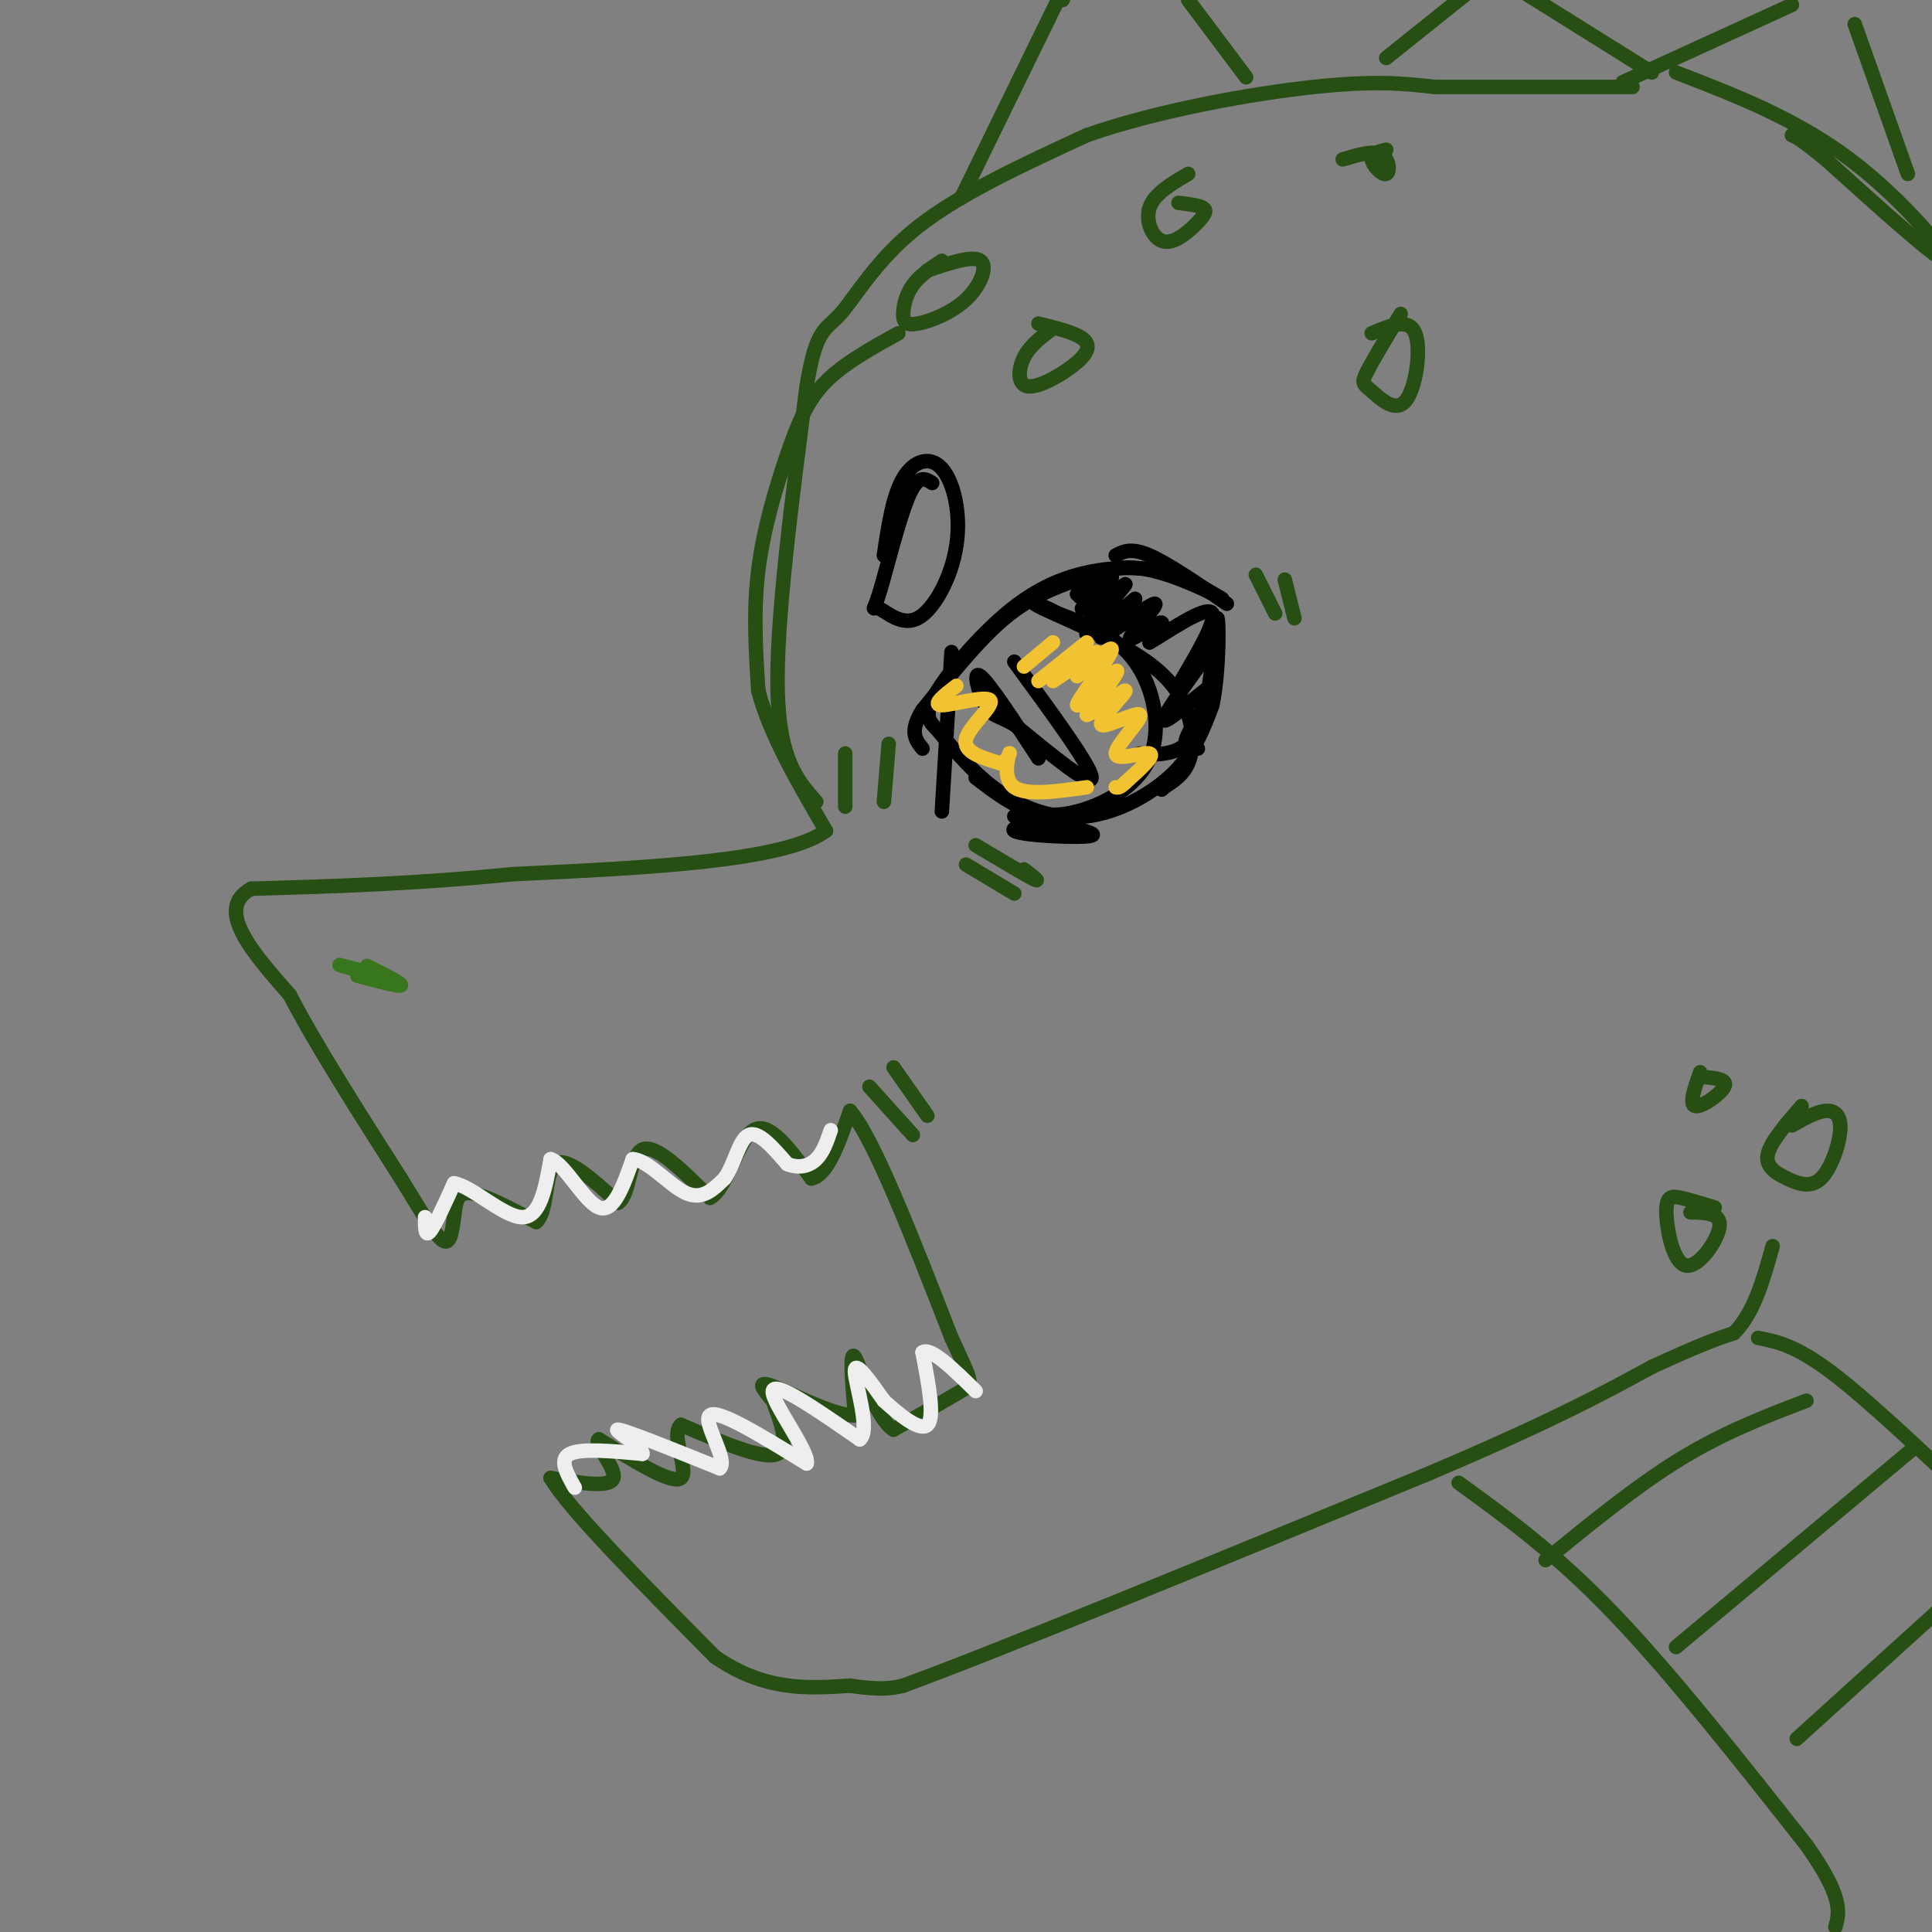 <svg viewBox='0 0 400 400' version='1.1' xmlns='http://www.w3.org/2000/svg' xmlns:xlink='http://www.w3.org/1999/xlink'><rect x="0" y="0" width="400" height="400" fill="#808080" stroke="none"/><g fill='none' stroke='rgb(39,78,19)' stroke-width='3' stroke-linecap='round' stroke-linejoin='round'><path d='M186,69c-5.613,3.095 -11.226,6.190 -15,10c-3.774,3.810 -5.708,8.333 -8,15c-2.292,6.667 -4.940,15.476 -6,24c-1.060,8.524 -0.530,16.762 0,25'/><path d='M157,143c2.333,9.000 8.167,19.000 14,29'/><path d='M171,172c-8.500,6.333 -36.750,7.667 -65,9'/><path d='M106,181c-19.833,2.000 -36.917,2.500 -54,3'/><path d='M52,184c-7.667,4.167 0.167,13.083 8,22'/><path d='M60,206c5.167,10.000 14.083,24.000 23,38'/><path d='M83,244c5.489,9.022 7.711,12.578 9,13c1.289,0.422 1.644,-2.289 2,-5'/><path d='M94,252c0.356,-2.156 0.244,-5.044 3,-5c2.756,0.044 8.378,3.022 14,6'/><path d='M111,253c2.489,-2.089 1.711,-10.311 4,-12c2.289,-1.689 7.644,3.156 13,8'/><path d='M128,249c2.511,-1.644 2.289,-9.756 5,-11c2.711,-1.244 8.356,4.378 14,10'/><path d='M147,248c3.644,-2.000 5.756,-12.000 9,-14c3.244,-2.000 7.622,4.000 12,10'/><path d='M168,244c3.333,-0.667 5.667,-7.333 8,-14'/><path d='M176,230c4.833,5.500 12.917,26.250 21,47'/><path d='M197,277c4.333,9.400 4.667,9.400 2,11c-2.667,1.600 -8.333,4.800 -14,8'/><path d='M185,296c-3.956,-2.622 -6.844,-13.178 -8,-15c-1.156,-1.822 -0.578,5.089 0,12'/><path d='M177,293c-3.778,0.400 -13.222,-4.600 -17,-6c-3.778,-1.400 -1.889,0.800 0,3'/><path d='M160,290c1.111,3.178 3.889,9.622 1,11c-2.889,1.378 -11.444,-2.311 -20,-6'/><path d='M141,295c-2.356,1.867 1.756,9.533 0,11c-1.756,1.467 -9.378,-3.267 -17,-8'/><path d='M124,298c-1.400,0.533 3.600,5.867 3,8c-0.600,2.133 -6.800,1.067 -13,0'/><path d='M114,306c3.500,6.167 18.750,21.583 34,37'/><path d='M148,343c10.333,7.167 19.167,6.583 28,6'/><path d='M176,349c6.500,1.000 8.750,0.500 11,0'/><path d='M187,349c20.000,-7.333 64.500,-25.667 109,-44'/><path d='M296,305c25.833,-11.000 35.917,-16.500 46,-22'/><path d='M342,283c10.500,-4.833 13.750,-5.917 17,-7'/><path d='M359,276c4.167,-4.167 6.083,-11.083 8,-18'/><path d='M302,307c10.000,7.250 20.000,14.500 32,27c12.000,12.500 26.000,30.250 40,48'/><path d='M374,382c7.667,10.833 6.833,13.917 6,17'/><path d='M169,166c-3.833,-4.333 -7.667,-8.667 -8,-23c-0.333,-14.333 2.833,-38.667 6,-63'/><path d='M167,80c1.976,-12.298 3.917,-11.542 7,-15c3.083,-3.458 7.310,-11.131 16,-18c8.690,-6.869 21.845,-12.935 35,-19'/><path d='M225,28c14.778,-5.178 34.222,-8.622 47,-10c12.778,-1.378 18.889,-0.689 25,0'/><path d='M297,18c11.000,0.000 26.000,0.000 41,0'/><path d='M199,41c0.000,0.000 21.000,-43.000 21,-43'/><path d='M220,-2c3.500,-6.833 1.750,-2.417 0,2'/><path d='M258,16c0.000,0.000 -12.000,-16.000 -12,-16'/><path d='M287,12c0.000,0.000 20.000,-16.000 20,-16'/></g>
<g fill='none' stroke='rgb(0,0,0)' stroke-width='3' stroke-linecap='round' stroke-linejoin='round'><path d='M194,151c-1.313,-1.258 -2.625,-2.517 -1,-6c1.625,-3.483 6.188,-9.191 11,-14c4.812,-4.809 9.872,-8.718 16,-11c6.128,-2.282 13.322,-2.938 19,-2c5.678,0.938 9.839,3.469 14,6'/><path d='M253,124c-0.507,-0.485 -8.775,-4.697 -15,-6c-6.225,-1.303 -10.407,0.303 -15,2c-4.593,1.697 -9.598,3.485 -15,8c-5.402,4.515 -11.201,11.758 -17,19'/><path d='M191,147c-2.833,4.500 -1.417,6.250 0,8'/><path d='M197,135c0.000,0.000 -2.000,33.000 -2,33'/><path d='M194,151c3.946,4.744 7.893,9.488 13,13c5.107,3.512 11.375,5.792 18,5c6.625,-0.792 13.607,-4.655 18,-9c4.393,-4.345 6.196,-9.173 8,-14'/><path d='M251,146c1.534,-7.327 1.370,-18.644 1,-18c-0.370,0.644 -0.946,13.250 -3,20c-2.054,6.750 -5.587,7.643 -8,8c-2.413,0.357 -3.707,0.179 -5,0'/><path d='M193,100c-1.481,-0.946 -2.961,-1.892 -5,3c-2.039,4.892 -4.635,15.620 -6,20c-1.365,4.380 -1.499,2.410 0,3c1.499,0.590 4.631,3.741 8,2c3.369,-1.741 6.975,-8.374 8,-15c1.025,-6.626 -0.532,-13.245 -3,-16c-2.468,-2.755 -5.848,-1.644 -8,2c-2.152,3.644 -3.076,9.822 -4,16'/><path d='M231,115c1.583,-0.833 3.167,-1.667 7,0c3.833,1.667 9.917,5.833 16,10'/><path d='M210,169c8.933,1.711 17.867,3.422 16,4c-1.867,0.578 -14.533,0.022 -16,-1c-1.467,-1.022 8.267,-2.511 18,-4'/><path d='M202,161c2.898,2.233 5.796,4.466 9,6c3.204,1.534 6.715,2.370 12,1c5.285,-1.370 12.346,-4.946 15,-11c2.654,-6.054 0.901,-14.587 -3,-20c-3.901,-5.413 -9.951,-7.707 -16,-10'/><path d='M219,127c-4.210,-2.224 -6.736,-2.784 -3,-1c3.736,1.784 13.733,5.911 20,10c6.267,4.089 8.803,8.139 10,12c1.197,3.861 1.056,7.532 0,10c-1.056,2.468 -3.028,3.734 -5,5'/><path d='M241,163c-0.833,0.833 -0.417,0.417 0,0'/><path d='M224,126c2.522,-3.069 5.043,-6.137 4,-6c-1.043,0.137 -5.651,3.480 -5,3c0.651,-0.480 6.560,-4.783 7,-5c0.440,-0.217 -4.589,3.652 -6,5c-1.411,1.348 0.794,0.174 3,-1'/><path d='M227,122c1.543,-1.179 3.900,-3.625 3,-2c-0.900,1.625 -5.056,7.322 -4,7c1.056,-0.322 7.323,-6.664 7,-6c-0.323,0.664 -7.235,8.332 -8,10c-0.765,1.668 4.618,-2.666 10,-7'/><path d='M235,124c-0.815,1.284 -7.851,7.993 -7,8c0.851,0.007 9.589,-6.689 11,-7c1.411,-0.311 -4.505,5.762 -5,7c-0.495,1.238 4.430,-2.361 6,-3c1.570,-0.639 -0.215,1.680 -2,4'/><path d='M238,133c3.131,-1.726 11.958,-8.042 13,-6c1.042,2.042 -5.702,12.440 -7,15c-1.298,2.560 2.851,-2.720 7,-8'/><path d='M251,134c-1.874,2.734 -10.059,13.568 -10,15c0.059,1.432 8.362,-6.537 10,-7c1.638,-0.463 -3.389,6.582 -5,10c-1.611,3.418 0.195,3.209 2,3'/><path d='M210,137c8.000,10.917 16.000,21.833 16,24c0.000,2.167 -8.000,-4.417 -16,-11'/><path d='M210,150c-3.631,-2.048 -4.708,-1.667 -6,-4c-1.292,-2.333 -2.798,-7.381 -1,-6c1.798,1.381 6.899,9.190 12,17'/></g>
<g fill='none' stroke='rgb(241,194,50)' stroke-width='3' stroke-linecap='round' stroke-linejoin='round'><path d='M212,138c0.000,0.000 6.000,-5.000 6,-5'/><path d='M215,141c0.000,0.000 10.000,-8.000 10,-8'/><path d='M218,141c0.000,0.000 9.000,-6.000 9,-6'/><path d='M223,140c4.024,-3.619 8.048,-7.238 7,-5c-1.048,2.238 -7.167,10.333 -7,11c0.167,0.667 6.619,-6.095 8,-7c1.381,-0.905 -2.310,4.048 -6,9'/><path d='M225,148c1.348,-0.234 7.719,-5.318 8,-5c0.281,0.318 -5.527,6.038 -5,7c0.527,0.962 7.389,-2.835 8,-2c0.611,0.835 -5.028,6.302 -5,8c0.028,1.698 5.722,-0.372 7,0c1.278,0.372 -1.861,3.186 -5,6'/><path d='M233,162c-1.167,1.167 -1.583,1.083 -2,1'/><path d='M198,142c-2.589,2.012 -5.179,4.024 -3,4c2.179,-0.024 9.125,-2.083 10,-1c0.875,1.083 -4.321,5.310 -5,8c-0.679,2.690 3.161,3.845 7,5'/><path d='M207,158c1.655,-0.095 2.292,-2.833 2,-2c-0.292,0.833 -1.512,5.238 1,7c2.512,1.762 8.756,0.881 15,0'/></g>
<g fill='none' stroke='rgb(56,118,29)' stroke-width='3' stroke-linecap='round' stroke-linejoin='round'><path d='M76,200c3.667,1.833 7.333,3.667 7,4c-0.333,0.333 -4.667,-0.833 -9,-2'/><path d='M74,202c0.833,0.107 7.417,1.375 7,1c-0.417,-0.375 -7.833,-2.393 -10,-3c-2.167,-0.607 0.917,0.196 4,1'/></g>
<g fill='none' stroke='rgb(39,78,19)' stroke-width='3' stroke-linecap='round' stroke-linejoin='round'><path d='M195,54c-2.288,1.517 -4.577,3.034 -6,5c-1.423,1.966 -1.981,4.380 -2,6c-0.019,1.620 0.500,2.444 3,2c2.500,-0.444 6.981,-2.158 10,-5c3.019,-2.842 4.577,-6.812 3,-8c-1.577,-1.188 -6.288,0.406 -11,2'/><path d='M218,68c-2.368,1.740 -4.737,3.480 -6,6c-1.263,2.520 -1.421,5.820 1,6c2.421,0.180 7.421,-2.759 10,-5c2.579,-2.241 2.737,-3.783 1,-5c-1.737,-1.217 -5.368,-2.108 -9,-3'/><path d='M246,36c-3.525,2.067 -7.049,4.134 -8,7c-0.951,2.866 0.673,6.531 3,7c2.327,0.469 5.357,-2.258 7,-4c1.643,-1.742 1.898,-2.498 1,-3c-0.898,-0.502 -2.949,-0.751 -5,-1'/><path d='M290,65c-2.890,4.791 -5.780,9.582 -7,12c-1.220,2.418 -0.770,2.463 1,4c1.770,1.537 4.861,4.568 7,2c2.139,-2.568 3.325,-10.734 2,-14c-1.325,-3.266 -5.163,-1.633 -9,0'/><path d='M287,31c-1.589,0.381 -3.179,0.762 -3,2c0.179,1.238 2.125,3.333 3,3c0.875,-0.333 0.679,-3.095 -1,-4c-1.679,-0.905 -4.839,0.048 -8,1'/><path d='M364,277c3.833,0.750 7.667,1.500 15,7c7.333,5.500 18.167,15.750 29,26'/><path d='M320,323c9.500,-7.750 19.000,-15.500 28,-21c9.000,-5.500 17.500,-8.750 26,-12'/><path d='M347,341c0.000,0.000 49.000,-41.000 49,-41'/><path d='M372,360c0.000,0.000 32.000,-29.000 32,-29'/><path d='M347,15c12.422,4.800 24.844,9.600 36,18c11.156,8.400 21.044,20.400 20,21c-1.044,0.600 -13.022,-10.200 -25,-21'/><path d='M378,33c-5.333,-4.333 -6.167,-4.667 -7,-5'/><path d='M336,17c0.000,0.000 35.000,-16.000 35,-16'/><path d='M342,15c0.000,0.000 -32.000,-20.000 -32,-20'/><path d='M384,5c0.000,0.000 11.000,31.000 11,31'/><path d='M373,229c-3.235,3.732 -6.470,7.463 -7,10c-0.530,2.537 1.645,3.879 4,5c2.355,1.121 4.889,2.022 7,0c2.111,-2.022 3.799,-6.968 4,-10c0.201,-3.032 -1.085,-4.152 -3,-4c-1.915,0.152 -4.457,1.576 -7,3'/><path d='M355,250c-2.563,-0.793 -5.126,-1.585 -7,-2c-1.874,-0.415 -3.059,-0.451 -3,3c0.059,3.451 1.362,10.391 4,11c2.638,0.609 6.611,-5.112 7,-8c0.389,-2.888 -2.805,-2.944 -6,-3'/><path d='M352,222c-1.178,3.356 -2.356,6.711 -1,7c1.356,0.289 5.244,-2.489 6,-4c0.756,-1.511 -1.622,-1.756 -4,-2'/><path d='M202,175c5.167,3.083 10.333,6.167 12,7c1.667,0.833 -0.167,-0.583 -2,-2'/><path d='M200,179c0.000,0.000 10.000,6.000 10,6'/><path d='M184,154c0.000,0.000 -1.000,12.000 -1,12'/><path d='M175,156c0.000,0.000 0.000,11.000 0,11'/><path d='M260,119c0.000,0.000 4.000,8.000 4,8'/><path d='M266,120c0.000,0.000 2.000,8.000 2,8'/><path d='M180,225c0.000,0.000 9.000,10.000 9,10'/><path d='M185,221c0.000,0.000 7.000,10.000 7,10'/></g>
<g fill='none' stroke='rgb(238,238,238)' stroke-width='3' stroke-linecap='round' stroke-linejoin='round'><path d='M88,252c0.000,2.083 0.000,4.167 1,3c1.000,-1.167 3.000,-5.583 5,-10'/><path d='M94,245c3.622,0.533 10.178,6.867 14,7c3.822,0.133 4.911,-5.933 6,-12'/><path d='M114,240c2.844,0.800 6.956,8.800 10,10c3.044,1.200 5.022,-4.400 7,-10'/><path d='M131,240c3.178,0.133 7.622,5.467 11,7c3.378,1.533 5.689,-0.733 8,-3'/><path d='M150,244c2.000,-2.733 3.000,-8.067 5,-9c2.000,-0.933 5.000,2.533 8,6'/><path d='M163,241c2.444,0.978 4.556,0.422 6,-1c1.444,-1.422 2.222,-3.711 3,-6'/><path d='M119,308c-1.667,-2.917 -3.333,-5.833 -1,-7c2.333,-1.167 8.667,-0.583 15,0'/><path d='M133,301c0.289,-1.467 -6.489,-5.133 -5,-5c1.489,0.133 11.244,4.067 21,8'/><path d='M149,304c1.933,-1.644 -3.733,-9.756 -2,-11c1.733,-1.244 10.867,4.378 20,10'/><path d='M167,303c0.756,-2.222 -7.356,-12.778 -7,-15c0.356,-2.222 9.178,3.889 18,10'/><path d='M178,298c2.311,-1.822 -0.911,-11.378 -1,-14c-0.089,-2.622 2.956,1.689 6,6'/><path d='M183,290c2.978,2.711 7.422,6.489 9,5c1.578,-1.489 0.289,-8.244 -1,-15'/><path d='M191,280c1.667,-1.167 6.333,3.417 11,8'/></g>
</svg>